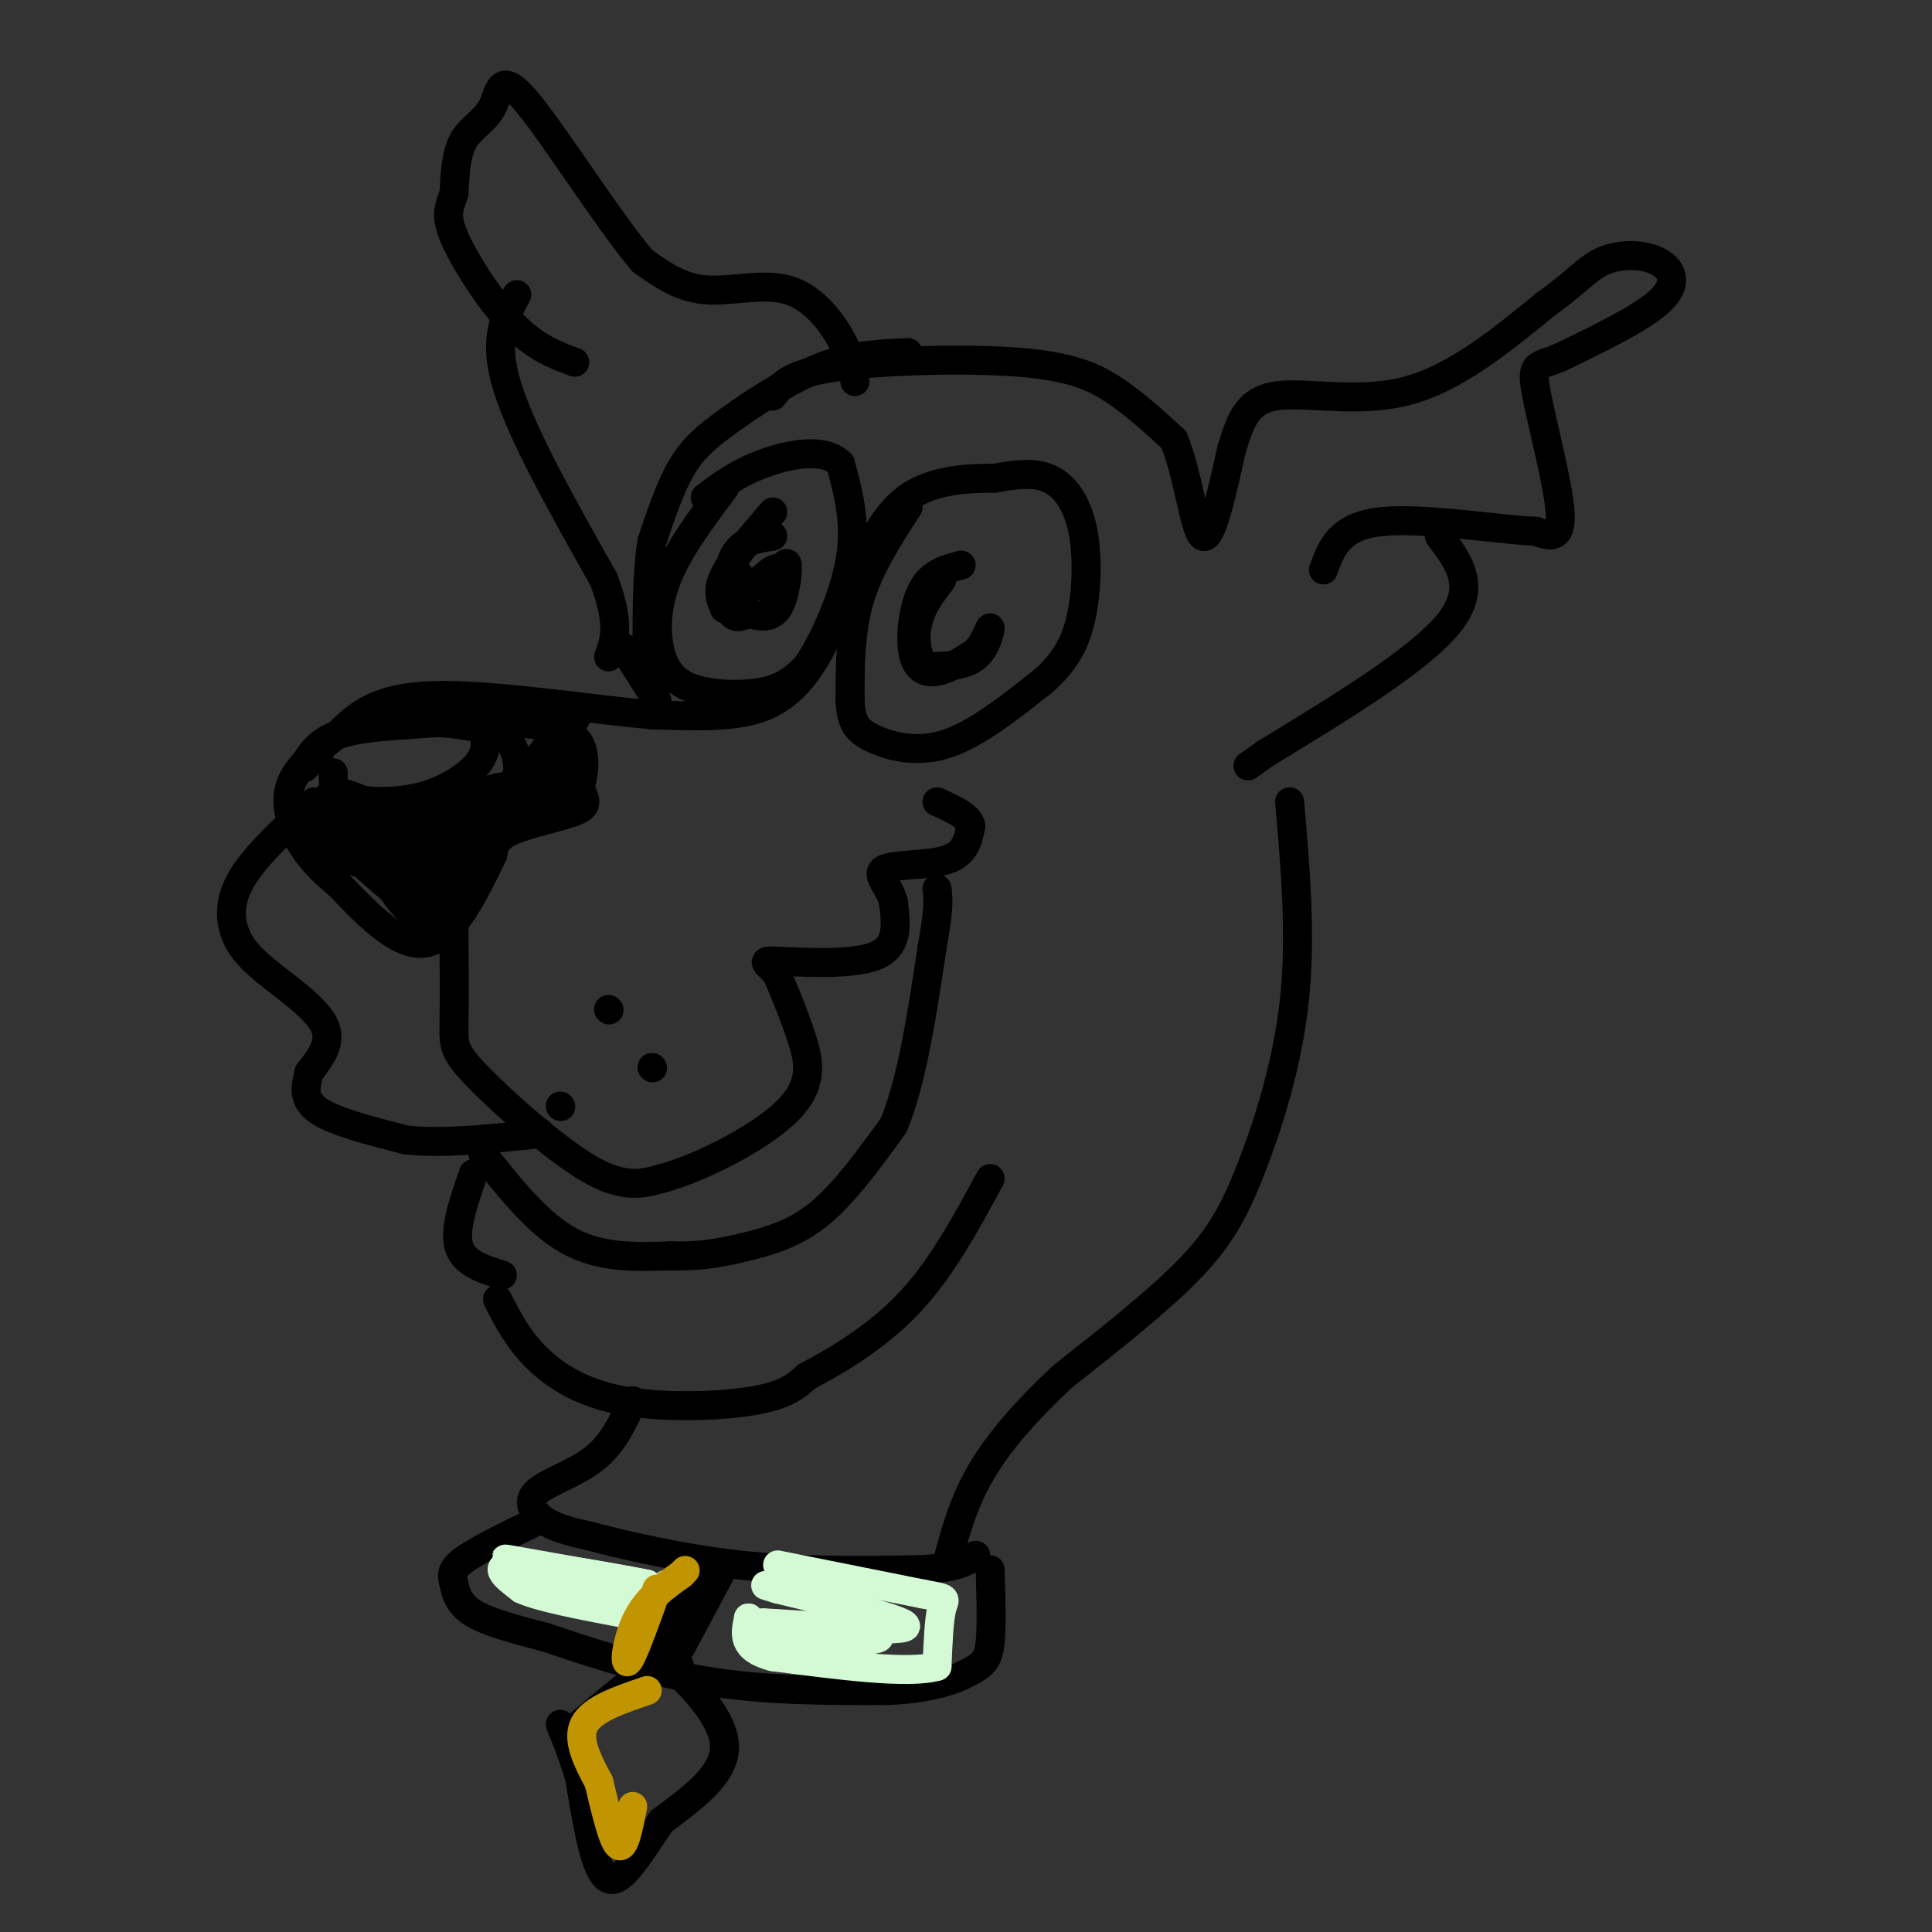 <svg viewBox='0 0 400 400' version='1.1' xmlns='http://www.w3.org/2000/svg' xmlns:xlink='http://www.w3.org/1999/xlink'><rect x="0" y="0" width="400" height="400" fill="#333333" stroke="none"/><g fill='none' stroke='rgb(0,0,0)' stroke-width='6' stroke-linecap='round' stroke-linejoin='round'><path d='M150,101c-4.815,6.423 -9.630,12.845 -12,19c-2.370,6.155 -2.295,12.041 -1,16c1.295,3.959 3.810,5.989 8,7c4.190,1.011 10.054,1.003 14,0c3.946,-1.003 5.973,-3.002 8,-5'/><path d='M167,138c3.333,-4.778 7.667,-14.222 9,-22c1.333,-7.778 -0.333,-13.889 -2,-20'/><path d='M174,96c-3.333,-3.422 -10.667,-1.978 -16,0c-5.333,1.978 -8.667,4.489 -12,7'/><path d='M172,130c-1.356,2.933 -2.711,5.867 -5,9c-2.289,3.133 -5.511,6.467 -11,8c-5.489,1.533 -13.244,1.267 -21,1'/><path d='M135,148c-12.378,-1.089 -32.822,-4.311 -45,-4c-12.178,0.311 -16.089,4.156 -20,8'/><path d='M70,152c-4.774,3.143 -6.708,7.000 -7,7c-0.292,0.000 1.060,-3.857 5,-6c3.940,-2.143 10.470,-2.571 17,-3'/><path d='M85,150c9.089,-0.778 23.311,-1.222 30,1c6.689,2.222 5.844,7.111 5,12'/><path d='M120,163c1.274,2.810 1.958,3.833 -1,5c-2.958,1.167 -9.560,2.476 -13,4c-3.440,1.524 -3.720,3.262 -4,5'/><path d='M102,177c-2.667,5.311 -7.333,16.089 -13,18c-5.667,1.911 -12.333,-5.044 -19,-12'/><path d='M70,183c-4.869,-3.881 -7.542,-7.583 -9,-11c-1.458,-3.417 -1.702,-6.548 -1,-9c0.702,-2.452 2.351,-4.226 4,-6'/><path d='M64,157c1.000,-1.000 1.500,-0.500 2,0'/><path d='M94,192c0.030,7.762 0.060,15.524 0,20c-0.060,4.476 -0.208,5.667 5,11c5.208,5.333 15.774,14.810 23,19c7.226,4.190 11.113,3.095 15,2'/><path d='M137,244c7.964,-2.119 20.375,-8.417 26,-14c5.625,-5.583 4.464,-10.452 3,-15c-1.464,-4.548 -3.232,-8.774 -5,-13'/><path d='M161,202c-1.917,-2.762 -4.208,-3.167 0,-3c4.208,0.167 14.917,0.905 20,-1c5.083,-1.905 4.542,-6.452 4,-11'/><path d='M185,187c-0.548,-3.250 -3.917,-5.875 -2,-7c1.917,-1.125 9.119,-0.750 13,-2c3.881,-1.250 4.440,-4.125 5,-7'/><path d='M201,171c-0.333,-2.000 -3.667,-3.500 -7,-5'/><path d='M65,166c-6.089,5.578 -12.178,11.156 -15,16c-2.822,4.844 -2.378,8.956 -1,12c1.378,3.044 3.689,5.022 6,7'/><path d='M55,201c3.733,3.089 10.067,7.311 12,11c1.933,3.689 -0.533,6.844 -3,10'/><path d='M64,222c-0.822,3.067 -1.378,5.733 2,8c3.378,2.267 10.689,4.133 18,6'/><path d='M84,236c7.167,0.833 16.083,-0.083 25,-1'/><path d='M109,235c4.333,-0.333 2.667,-0.667 1,-1'/><path d='M100,239c5.750,7.250 11.500,14.500 18,18c6.500,3.500 13.750,3.250 21,3'/><path d='M139,260c6.155,0.214 11.042,-0.750 16,-2c4.958,-1.250 9.988,-2.786 15,-7c5.012,-4.214 10.006,-11.107 15,-18'/><path d='M185,233c3.833,-9.167 5.917,-23.083 8,-37'/><path d='M193,196c1.500,-8.167 1.250,-10.083 1,-12'/><path d='M188,105c-4.000,6.167 -8.000,12.333 -10,19c-2.000,6.667 -2.000,13.833 -2,21'/><path d='M176,145c0.167,4.845 1.583,6.458 5,8c3.417,1.542 8.833,3.012 15,1c6.167,-2.012 13.083,-7.506 20,-13'/><path d='M216,141c4.829,-4.250 6.903,-8.376 8,-14c1.097,-5.624 1.219,-12.745 0,-18c-1.219,-5.255 -3.777,-8.644 -7,-10c-3.223,-1.356 -7.112,-0.678 -11,0'/><path d='M206,99c-5.178,0.044 -12.622,0.156 -18,4c-5.378,3.844 -8.689,11.422 -12,19'/><path d='M199,117c-3.054,0.786 -6.107,1.571 -8,5c-1.893,3.429 -2.625,9.500 -2,13c0.625,3.500 2.607,4.429 5,4c2.393,-0.429 5.196,-2.214 8,-4'/><path d='M202,135c1.976,-2.083 2.917,-5.292 3,-5c0.083,0.292 -0.690,4.083 -3,6c-2.310,1.917 -6.155,1.958 -10,2'/><path d='M192,138c-2.222,-1.289 -2.778,-5.511 -2,-9c0.778,-3.489 2.889,-6.244 5,-9'/><path d='M160,111c-3.178,0.489 -6.356,0.978 -8,4c-1.644,3.022 -1.756,8.578 -1,11c0.756,2.422 2.378,1.711 4,1'/><path d='M155,127c1.833,0.512 4.417,1.292 6,-1c1.583,-2.292 2.167,-7.655 2,-9c-0.167,-1.345 -1.083,1.327 -2,4'/><path d='M161,121c-0.333,0.833 -0.167,0.917 0,1'/><path d='M69,160c-0.077,1.946 -0.155,3.893 3,5c3.155,1.107 9.542,1.375 15,0c5.458,-1.375 9.988,-4.393 12,-7c2.012,-2.607 1.506,-4.804 1,-7'/><path d='M100,151c-4.476,-1.500 -16.167,-1.750 -16,-2c0.167,-0.250 12.190,-0.500 18,2c5.810,2.500 5.405,7.750 5,13'/><path d='M107,164c-2.067,7.533 -9.733,19.867 -15,24c-5.267,4.133 -8.133,0.067 -11,-4'/><path d='M81,184c-5.714,-4.476 -14.500,-13.667 -16,-14c-1.500,-0.333 4.286,8.190 11,9c6.714,0.810 14.357,-6.095 22,-13'/><path d='M98,166c2.253,-0.728 -3.116,3.951 -6,6c-2.884,2.049 -3.284,1.469 -3,0c0.284,-1.469 1.251,-3.827 4,-5c2.749,-1.173 7.278,-1.162 8,0c0.722,1.162 -2.365,3.475 -6,4c-3.635,0.525 -7.817,-0.737 -12,-2'/><path d='M83,169c-5.069,-1.853 -11.740,-5.486 -14,-5c-2.260,0.486 -0.108,5.093 2,9c2.108,3.907 4.174,7.116 8,8c3.826,0.884 9.413,-0.558 15,-2'/><path d='M94,179c6.905,-6.869 16.667,-23.042 22,-26c5.333,-2.958 6.238,7.298 3,12c-3.238,4.702 -10.619,3.851 -18,3'/><path d='M101,168c-9.333,0.289 -23.667,-0.489 -28,0c-4.333,0.489 1.333,2.244 7,4'/><path d='M80,172c7.440,-2.190 22.542,-9.667 24,-9c1.458,0.667 -10.726,9.476 -16,15c-5.274,5.524 -3.637,7.762 -2,10'/><path d='M86,188c6.711,-7.200 24.489,-30.200 31,-38c6.511,-7.800 1.756,-0.400 -3,7'/><path d='M114,157c-1.823,1.440 -4.880,1.541 -8,5c-3.120,3.459 -6.301,10.278 -4,9c2.301,-1.278 10.086,-10.651 13,-13c2.914,-2.349 0.957,2.325 -1,7'/><path d='M114,165c-4.822,3.178 -16.378,7.622 -24,9c-7.622,1.378 -11.311,-0.311 -15,-2'/><path d='M74,172c0.000,0.000 1.000,2.000 1,2'/><path d='M98,243c-2.000,5.750 -4.000,11.500 -3,15c1.000,3.500 5.000,4.750 9,6'/><path d='M103,269c2.083,4.083 4.167,8.167 8,12c3.833,3.833 9.417,7.417 18,9c8.583,1.583 20.167,1.167 27,0c6.833,-1.167 8.917,-3.083 11,-5'/><path d='M167,285c5.622,-2.956 14.178,-7.844 21,-15c6.822,-7.156 11.911,-16.578 17,-26'/><path d='M160,106c-4.167,4.833 -8.333,9.667 -10,13c-1.667,3.333 -0.833,5.167 0,7'/><path d='M150,126c2.222,-0.911 7.778,-6.689 10,-8c2.222,-1.311 1.111,1.844 0,5'/><path d='M267,166c1.208,13.863 2.417,27.726 1,41c-1.417,13.274 -5.458,25.958 -9,35c-3.542,9.042 -6.583,14.440 -13,21c-6.417,6.560 -16.208,14.280 -26,22'/><path d='M220,285c-7.511,7.022 -13.289,13.578 -17,20c-3.711,6.422 -5.356,12.711 -7,19'/><path d='M131,290c-2.018,4.440 -4.036,8.881 -8,12c-3.964,3.119 -9.875,4.917 -12,7c-2.125,2.083 -0.464,4.452 2,6c2.464,1.548 5.732,2.274 9,3'/><path d='M122,318c6.644,1.756 18.756,4.644 31,6c12.244,1.356 24.622,1.178 37,1'/><path d='M190,325c8.167,-0.333 10.083,-1.667 12,-3'/><path d='M111,315c-6.083,2.964 -12.167,5.929 -15,8c-2.833,2.071 -2.417,3.250 -2,5c0.417,1.750 0.833,4.071 4,6c3.167,1.929 9.083,3.464 15,5'/><path d='M113,339c7.978,2.689 20.422,6.911 33,9c12.578,2.089 25.289,2.044 38,2'/><path d='M184,350c9.488,-0.417 14.208,-2.458 17,-4c2.792,-1.542 3.655,-2.583 4,-6c0.345,-3.417 0.173,-9.208 0,-15'/><path d='M146,327c-3.333,3.083 -6.667,6.167 -8,9c-1.333,2.833 -0.667,5.417 0,8'/><path d='M149,326c0.000,0.000 -8.000,15.000 -8,15'/><path d='M120,357c6.750,-5.667 13.500,-11.333 17,-13c3.500,-1.667 3.750,0.667 4,3'/><path d='M141,347c3.200,3.133 9.200,9.467 9,15c-0.200,5.533 -6.600,10.267 -13,15'/><path d='M137,377c-4.200,5.933 -8.200,13.267 -11,12c-2.800,-1.267 -4.400,-11.133 -6,-21'/><path d='M120,368c-1.667,-5.333 -2.833,-8.167 -4,-11'/><path d='M160,82c1.720,-2.304 3.440,-4.607 13,-6c9.560,-1.393 26.958,-1.875 38,-1c11.042,0.875 15.726,3.107 20,6c4.274,2.893 8.137,6.446 12,10'/><path d='M243,91c2.933,6.800 4.267,18.800 6,20c1.733,1.200 3.867,-8.400 6,-18'/><path d='M255,93c1.702,-5.429 2.958,-10.000 9,-11c6.042,-1.000 16.869,1.571 27,-1c10.131,-2.571 19.565,-10.286 29,-18'/><path d='M320,63c6.620,-4.734 8.671,-7.568 12,-9c3.329,-1.432 7.935,-1.463 11,0c3.065,1.463 4.590,4.418 1,8c-3.590,3.582 -12.295,7.791 -21,12'/><path d='M323,74c-4.738,2.000 -6.083,1.000 -5,7c1.083,6.000 4.595,19.000 5,25c0.405,6.000 -2.298,5.000 -5,4'/><path d='M318,110c-7.356,-0.267 -23.244,-2.933 -32,-2c-8.756,0.933 -10.378,5.467 -12,10'/><path d='M298,111c4.000,5.250 8.000,10.500 2,18c-6.000,7.500 -22.000,17.250 -38,27'/><path d='M262,156c-6.333,4.500 -3.167,2.250 0,0'/><path d='M188,73c-5.720,0.232 -11.440,0.464 -18,3c-6.560,2.536 -13.958,7.375 -19,11c-5.042,3.625 -7.726,6.036 -10,10c-2.274,3.964 -4.137,9.482 -6,15'/><path d='M135,112c-1.167,7.000 -1.083,17.000 -1,27'/><path d='M177,79c-0.452,-2.637 -0.905,-5.274 -3,-9c-2.095,-3.726 -5.833,-8.542 -11,-10c-5.167,-1.458 -11.762,0.440 -17,0c-5.238,-0.440 -9.119,-3.220 -13,-6'/><path d='M133,54c-7.112,-8.386 -18.391,-26.351 -24,-33c-5.609,-6.649 -5.549,-1.982 -7,1c-1.451,2.982 -4.415,4.281 -6,7c-1.585,2.719 -1.793,6.860 -2,11'/><path d='M94,40c-0.869,2.762 -2.042,4.167 0,9c2.042,4.833 7.298,13.095 12,18c4.702,4.905 8.851,6.452 13,8'/><path d='M107,61c-2.500,4.583 -5.000,9.167 -2,19c3.000,9.833 11.500,24.917 20,40'/><path d='M125,120c3.500,9.333 2.250,12.667 1,16'/><path d='M153,119c0.000,0.000 0.000,7.000 0,7'/><path d='M129,134c0.000,0.000 7.000,11.000 7,11'/><path d='M126,209c0.000,0.000 0.100,0.100 0.1,0.1'/><path d='M116,229c0.000,0.000 0.100,0.100 0.1,0.1'/><path d='M135,221c0.000,0.000 0.100,0.100 0.1,0.1'/></g>
<g fill='none' stroke='rgb(211,250,212)' stroke-width='6' stroke-linecap='round' stroke-linejoin='round'><path d='M161,324c0.000,0.000 30.000,6.000 30,6'/><path d='M191,330c5.600,1.067 4.600,0.733 4,3c-0.600,2.267 -0.800,7.133 -1,12'/><path d='M194,345c-5.833,1.667 -19.917,-0.167 -34,-2'/><path d='M160,343c-6.500,-1.667 -5.750,-4.833 -5,-8'/><path d='M155,335c-0.381,-0.369 1.167,2.708 8,4c6.833,1.292 18.952,0.798 19,0c0.048,-0.798 -11.976,-1.899 -24,-3'/><path d='M158,336c3.867,0.111 25.533,1.889 29,1c3.467,-0.889 -11.267,-4.444 -26,-8'/><path d='M161,329c-4.333,-1.333 -2.167,-0.667 0,0'/><path d='M138,328c-2.833,2.250 -5.667,4.500 -10,4c-4.333,-0.500 -10.167,-3.750 -16,-7'/><path d='M112,325c-5.067,-1.756 -9.733,-2.644 -6,-2c3.733,0.644 15.867,2.822 28,5'/><path d='M134,328c-1.422,-0.333 -18.978,-3.667 -26,-4c-7.022,-0.333 -3.511,2.333 0,5'/><path d='M108,329c3.500,1.667 12.250,3.333 21,5'/></g>
<g fill='none' stroke='rgb(192,149,1)' stroke-width='6' stroke-linecap='round' stroke-linejoin='round'><path d='M136,329c-2.556,7.133 -5.111,14.267 -6,15c-0.889,0.733 -0.111,-4.933 2,-9c2.111,-4.067 5.556,-6.533 9,-9'/><path d='M141,326c1.500,-1.500 0.750,-0.750 0,0'/><path d='M134,350c-5.667,1.917 -11.333,3.833 -13,7c-1.667,3.167 0.667,7.583 3,12'/><path d='M124,369c1.222,5.111 2.778,11.889 4,13c1.222,1.111 2.111,-3.444 3,-8'/></g>
</svg>